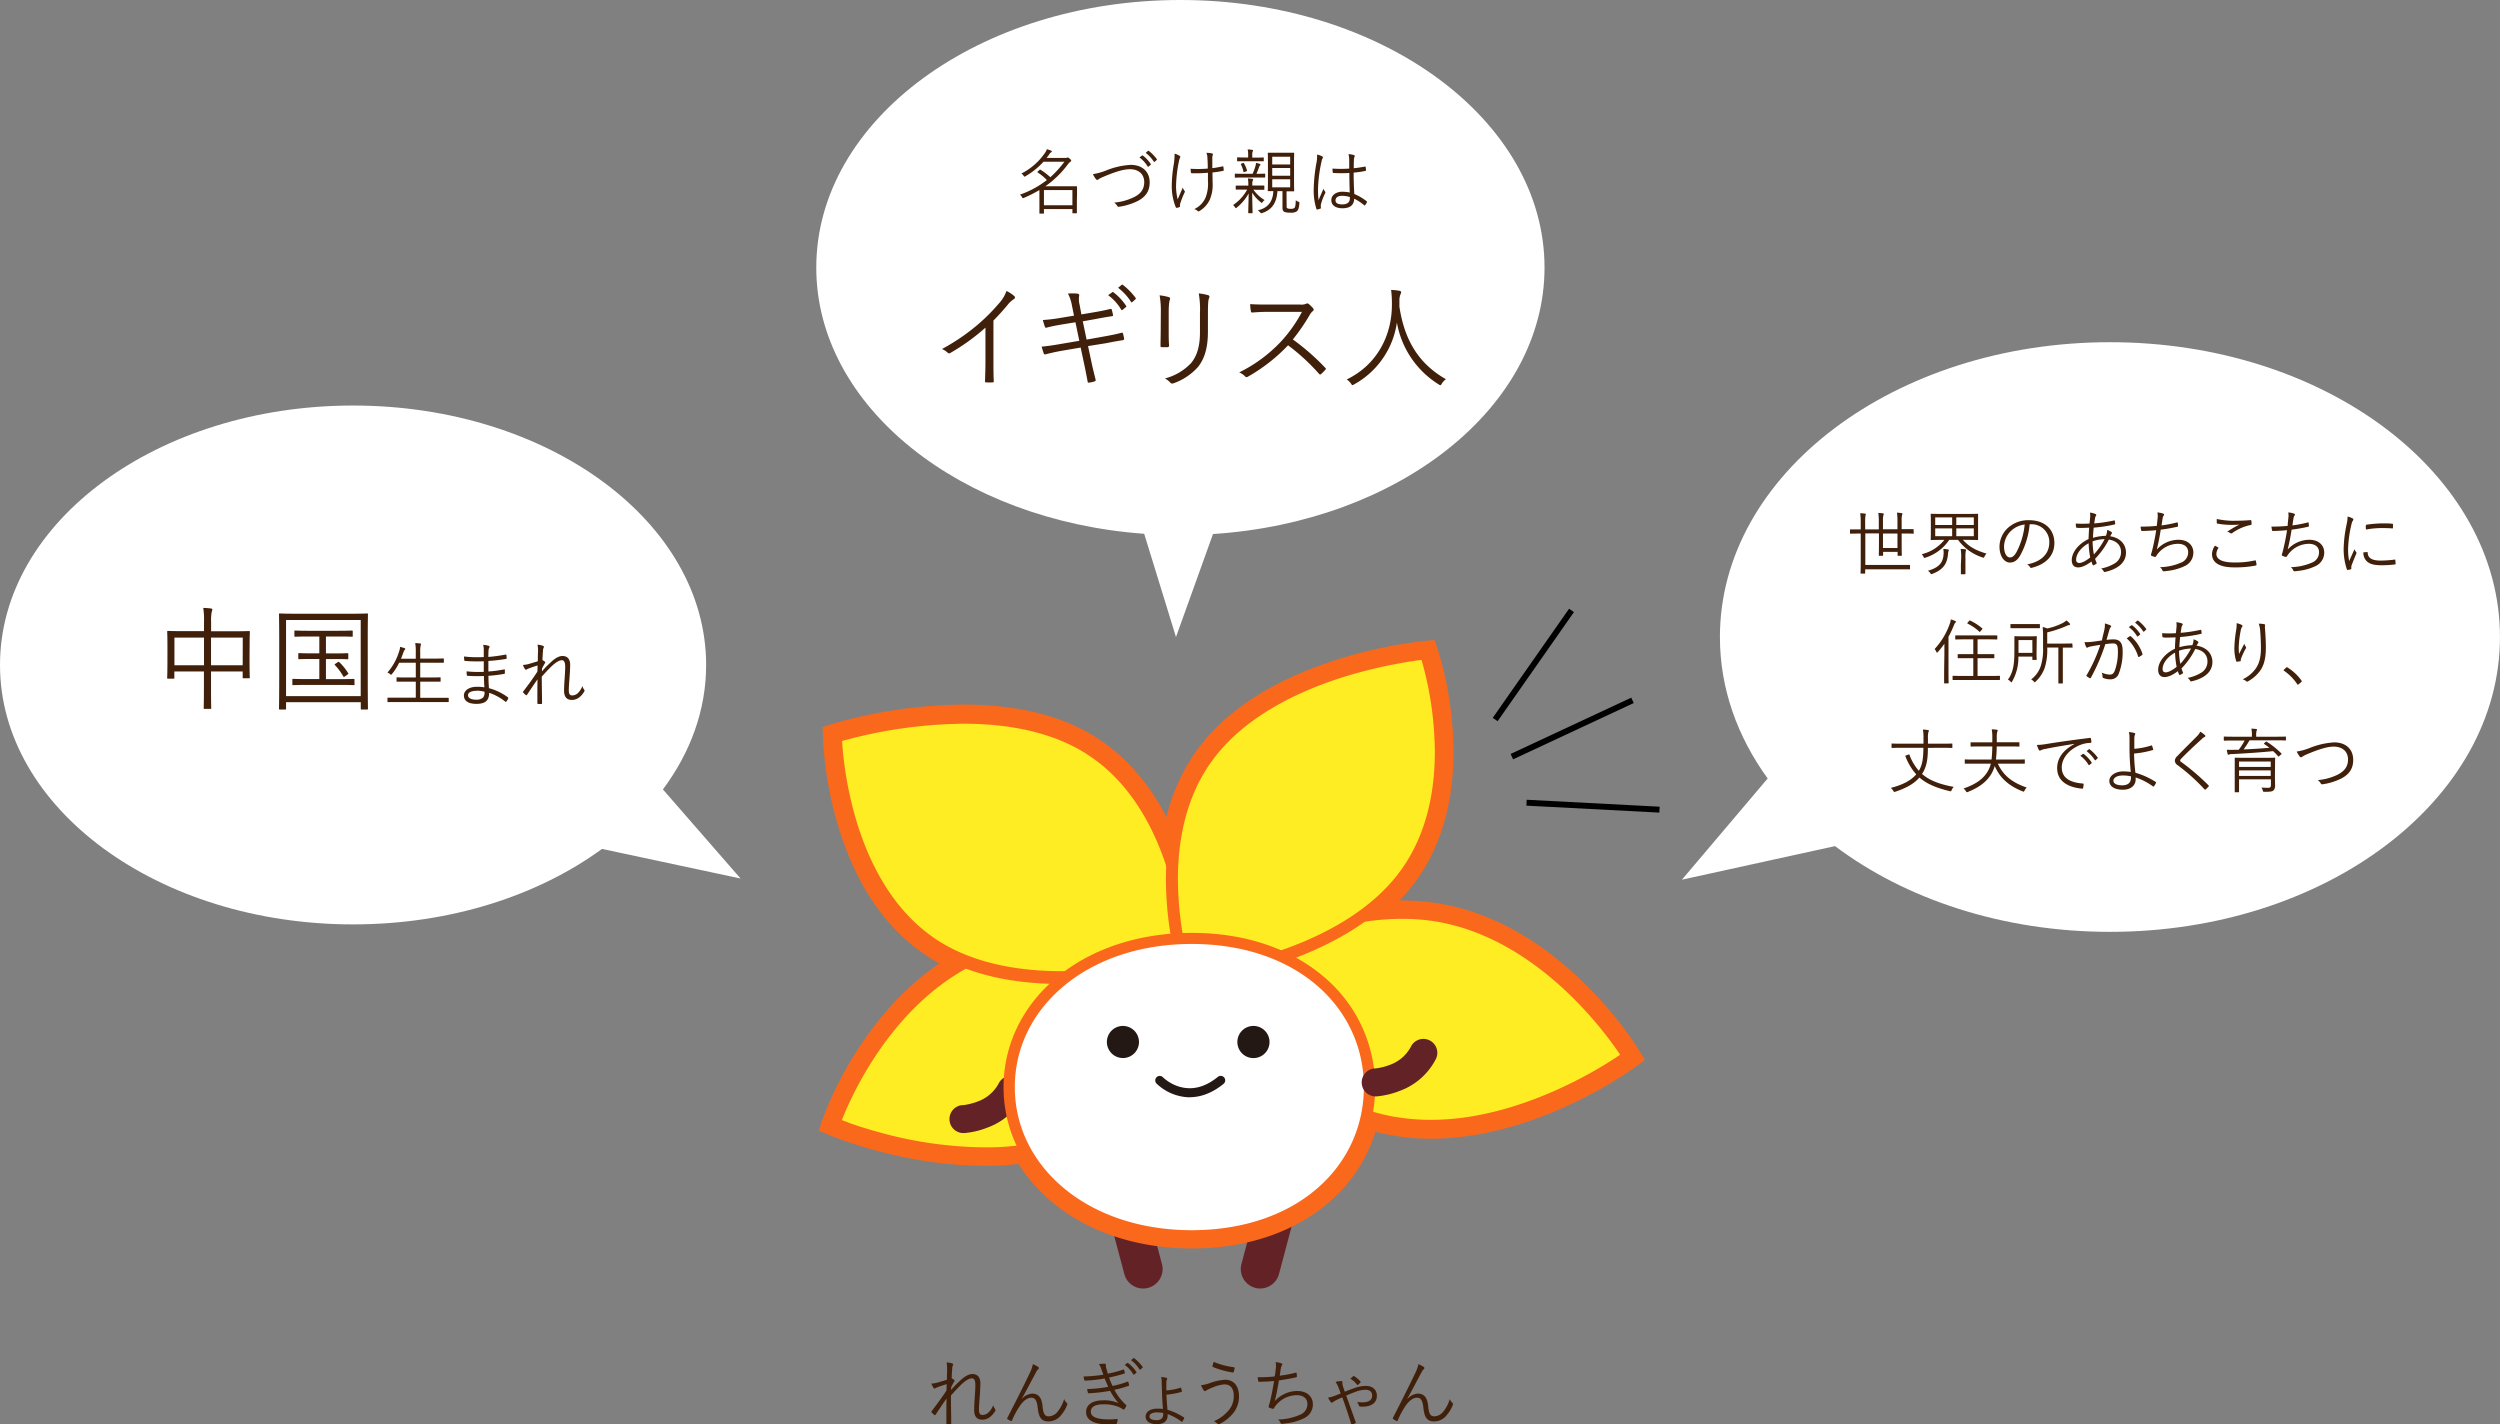 <svg xmlns="http://www.w3.org/2000/svg" viewBox="0 0 845.55 481.74"><rect x="0" y="0" width="845.55" height="481.74" fill="#808080" stroke="none"/><defs><style>.cls-1{fill:none;stroke:#000;stroke-miterlimit:10;stroke-width:2px;}.cls-2{fill:#40200a;}.cls-3{fill:#fff;}.cls-4{fill:#632326;}.cls-5{fill:#ffed23;}.cls-6{fill:#fa681c;}.cls-7{fill:#241815;}</style></defs><g id="レイヤー_2" data-name="レイヤー 2"><g id="レイヤー_1-2" data-name="レイヤー 1"><line class="cls-1" x1="561.27" y1="273.84" x2="516.31" y2="271.49"/><line class="cls-1" x1="505.7" y1="243.35" x2="531.51" y2="206.46"/><line class="cls-1" x1="511.34" y1="255.91" x2="552.14" y2="236.87"/><path class="cls-2" d="M322,461.11c.27.1.4.22.4.4a.87.87,0,0,1-.13.32,2.29,2.29,0,0,0-.2,1c-.1,1.15-.15,2.07-.2,3.35a4.19,4.19,0,0,1,.88.57c.15.13.17.28,0,.5-.35.58-.67,1.18-1.05,1.93,0,.32,0,.6-.05.95a35.07,35.07,0,0,1,2.83-2.93c1.52-1.47,3-2.47,4.42-2.47,1.73,0,2.68,1.12,2.68,3.12,0,1.1-.08,2.75-.23,4.65s-.25,3.3-.25,4.12c0,1.58.43,1.95,1.25,1.95a3,3,0,0,0,2.08-.95,7.3,7.3,0,0,0,1.52-2.37,3.07,3.07,0,0,0,.58,1.27.61.61,0,0,1,0,.8c-1.15,1.85-2.58,2.85-4.3,2.85s-2.75-.95-2.75-3.27c0-1.13.07-2.55.2-4.28s.2-3.07.2-4.29c0-1.38-.35-2.15-1.15-2.15s-2,.6-3.33,1.85c-1.12,1.05-2.17,2.15-3.77,3.95,0,2.59.07,5.92.1,9.42,0,.15-.05.22-.25.25s-.8.05-1.2.05c-.13,0-.2-.08-.2-.28,0-3.67,0-6.27.05-8.4-1.2,1.7-2.38,3.48-3.68,5.43-.14.22-.22.25-.42.12a4.58,4.58,0,0,1-.92-.85c-.15-.12-.08-.27,0-.45,2-2.62,3.5-4.67,5-6.94.05-.88.05-1.55.07-2.18-1.25.38-2.39.75-3.42,1.18-.27.1-.5.32-.65.32a.46.46,0,0,1-.37-.25,6.08,6.08,0,0,1-.73-1.45,8.19,8.19,0,0,0,1.75-.25c.9-.25,2-.55,3.5-1.05,0-1.15.05-2.25.07-3.37a12.32,12.32,0,0,0-.17-2.48A7.54,7.54,0,0,1,322,461.11Z"/><path class="cls-2" d="M345.57,473.18a5.11,5.11,0,0,1,3.52-1.83c2.48,0,3.28,1.8,3.53,4.33.2,2.12.6,3.35,2,3.35a4,4,0,0,0,3.2-1.73,12.21,12.21,0,0,0,2.1-4.12,3.09,3.09,0,0,0,.9,1.32c.2.15.22.35.12.65a11.33,11.33,0,0,1-2,3.4,5.39,5.39,0,0,1-4.38,2.2c-2.4,0-3.25-1.47-3.57-4.52-.28-2.53-.85-3.5-2.18-3.5-1.1,0-2.19.67-3.44,2.15a28.12,28.12,0,0,0-3.08,5.52c-.1.25-.22.28-.45.18a4.9,4.9,0,0,1-1.1-.65c-.15-.13-.15-.25,0-.43,3.23-6.3,5.88-11.57,7.6-15.24a10.77,10.77,0,0,0,1-2.88,9.26,9.26,0,0,1,1.8.95.44.44,0,0,1,.05.73,3.34,3.34,0,0,0-.75,1c-1.72,3.23-3.4,6.43-4.87,9.05Z"/><path class="cls-2" d="M372.47,463a4.49,4.49,0,0,0-.83-1.6,12,12,0,0,1,1.95-.18c.25,0,.43.13.43.3s0,.25,0,.4a4.52,4.52,0,0,0,.2,1.05c.17.65.32,1.1.47,1.63a41.66,41.66,0,0,0,5.23-1.38c.15-.05.22-.07.27.1a7,7,0,0,1,.23.93.28.28,0,0,1-.23.35c-1.85.57-3.3.92-5.07,1.32a24.7,24.7,0,0,0,1.17,2.83,29.87,29.87,0,0,0,5-1.43c.2-.07.27,0,.35.13a6.23,6.23,0,0,1,.22.95.27.27,0,0,1-.2.35c-1.52.5-3.17,1-4.75,1.3a18,18,0,0,0,3.9,5.09c.15.15.2.23.1.43a4,4,0,0,1-.6,1c-.2.23-.32.25-.55.05a9.18,9.18,0,0,0-1.77-.9,13.13,13.13,0,0,0-4.78-.75c-2.6,0-4.27.75-4.27,2.48,0,1.92,2.35,2.62,6.32,2.62.9,0,1.73-.07,2.55-.15.2,0,.23.1.2.28a8.18,8.18,0,0,1-.27,1.2c-.05.2-.1.27-.33.3-.65.05-1.25.1-2.2.1-5,0-7.87-1.35-7.87-4.23,0-2.45,2.12-3.95,5.77-3.95a12,12,0,0,1,5.18.93,21.49,21.49,0,0,1-2.83-4.15,51.1,51.1,0,0,1-7.22.83c-.2,0-.23,0-.3-.25a5.74,5.74,0,0,1-.23-1.18,44,44,0,0,0,7.13-.75c-.4-.85-.83-1.82-1.23-2.82a45.55,45.55,0,0,1-6.57.72c-.2,0-.28,0-.33-.25s-.15-.7-.22-1.15a49,49,0,0,0,6.7-.6C372.92,464.31,372.74,463.76,372.47,463Zm8.8-2a.19.19,0,0,1,.25,0,12,12,0,0,1,2.82,3,.18.18,0,0,1,0,.28l-.73.6a.2.2,0,0,1-.32-.05,10.6,10.6,0,0,0-2.9-3.2Zm2.07-1.62a.2.2,0,0,1,.28,0,14.61,14.61,0,0,1,2.84,2.93c.08.12.06.2-.07.3l-.68.6c-.1.1-.19.1-.3-.05a11.76,11.76,0,0,0-2.87-3.13Z"/><path class="cls-2" d="M394.92,478.75c0,1.83-1.28,2.93-3.65,2.93-2.6,0-3.8-1.13-3.8-2.55,0-1.7,1.67-2.7,3.87-2.7a14.86,14.86,0,0,1,2,.1c-.13-1.38-.28-3.53-.33-5.67-.05-1.38-.07-2.6-.1-3.5a5.47,5.47,0,0,0-.2-1.63,8.63,8.63,0,0,1,1.8.28c.15.05.28.12.28.22a.64.64,0,0,1-.1.33,1.77,1.77,0,0,0-.2.9c0,.77,0,1.72,0,2.8a19.37,19.37,0,0,0,4.65-.88c.2-.07.28-.05.33.1a9.34,9.34,0,0,1,.27,1c0,.17,0,.25-.17.3a25.84,25.84,0,0,1-5.05.92c.05,1.52.2,3.57.35,5.12a20.58,20.58,0,0,1,5.57,2.6c.13.08.13.15.08.25a6,6,0,0,1-.63,1.13.18.18,0,0,1-.27.05,18.07,18.07,0,0,0-4.7-2.58Zm-1.5-.85a13.25,13.25,0,0,0-2.08-.2c-1.57,0-2.57.5-2.57,1.38,0,.7.75,1.25,2.45,1.25,1.35,0,2.2-.65,2.2-2Z"/><path class="cls-2" d="M409,467.86a17.44,17.44,0,0,1,5.43-1.2c2.47,0,4.62,1.7,4.62,5.59a8.9,8.9,0,0,1-2,5.78,14.42,14.42,0,0,1-4.42,3.52c-.5.28-.68.23-.85,0a3.27,3.27,0,0,0-1.25-.85,13.33,13.33,0,0,0,5.32-4.07,7.37,7.37,0,0,0,1.43-4.55c0-3-1.58-3.85-3.1-3.85a11.82,11.82,0,0,0-3.65.88,20.6,20.6,0,0,0-2.25,1c-.35.2-.55.38-.8.38s-.35-.2-.47-.4a10.7,10.7,0,0,1-.8-1.6A12.09,12.09,0,0,0,409,467.86Zm8.33-5.43c.2,0,.27.13.25.33a7.39,7.39,0,0,1-.3,1.17c-.08.2-.1.3-.28.28a29.33,29.33,0,0,1-6.82-1.88c-.08,0-.1-.12-.08-.35a7.87,7.87,0,0,1,.4-1.37A26,26,0,0,0,417.37,462.43Z"/><path class="cls-2" d="M431.49,462.93a6.45,6.45,0,0,0-.05-2.22,7.17,7.17,0,0,1,2,.42c.17.08.27.18.27.33a.61.61,0,0,1-.15.35,2.14,2.14,0,0,0-.32.82c-.18,1-.25,1.6-.4,2.65a44,44,0,0,0,5.37-1c.23-.07.3-.05.33.18a7.46,7.46,0,0,1,.1,1.07c0,.2-.05.25-.25.3-2,.45-3.88.78-5.85,1.05-.38,2.48-.8,4.65-1.38,7a10.4,10.4,0,0,1,7.58-3.42c3.52,0,5.3,2.1,5.3,4.47a5.16,5.16,0,0,1-3,4.75,18.41,18.41,0,0,1-6.32,1.75,6.26,6.26,0,0,1-1.23.13c-.17,0-.27-.08-.4-.35a2.57,2.57,0,0,0-.85-1.1,19.58,19.58,0,0,0,7.38-1.58,3.88,3.88,0,0,0,2.57-3.65c0-1.87-1.32-3-3.62-3a9.17,9.17,0,0,0-7.08,3.49c-.22.3-.42.58-.57.83s-.22.32-.43.3a6.2,6.2,0,0,1-1.09-.35c-.23-.1-.33-.2-.33-.35a2.08,2.08,0,0,1,.1-.43c.12-.4.2-.7.28-.95.57-2.27,1-4.57,1.47-7.34-1.5.15-3.37.25-5,.27a.3.3,0,0,1-.35-.27c-.05-.23-.15-.78-.2-1.28a48,48,0,0,0,5.72-.25C431.32,464.68,431.39,464,431.49,462.93Z"/><path class="cls-2" d="M453.64,467.11c.33,0,.4.17.4.37a4.43,4.43,0,0,0,0,.63,5.12,5.12,0,0,0,.25,1c.17.58.35,1,.55,1.6,1.27-.52,2.45-.95,3.35-1.27a11.52,11.52,0,0,1,3.77-.7c2.13,0,3.73,1.2,3.73,3.32,0,2.57-2.08,3.7-4.88,3.7-.3,0-.55,0-.8-.05a.49.49,0,0,1-.4-.3,5,5,0,0,0-.6-1.25,10.2,10.2,0,0,0,1.65.15c2,0,3.43-.58,3.43-2.32,0-1.45-1.05-1.93-2.2-1.93a9.15,9.15,0,0,0-3.33.65c-1.35.48-2.15.83-3.25,1.3,1.1,3,2.13,5.95,3.2,8.92a.29.29,0,0,1-.12.43,4.25,4.25,0,0,1-1.13.4c-.15,0-.22-.05-.27-.2-.93-3-1.85-5.8-3-8.93-.68.28-1.33.55-1.95.88a7,7,0,0,0-1.25.75.57.57,0,0,1-.35.17c-.13,0-.22-.1-.35-.22a8.59,8.59,0,0,1-.92-1.5,11.28,11.28,0,0,0,2.19-.6c.73-.27,1.33-.5,2.08-.82-.3-.9-.48-1.4-.73-2a10,10,0,0,0-1-1.93A11.21,11.21,0,0,1,453.64,467.11Zm4.08-1.65a.23.23,0,0,1,.32,0,9.23,9.23,0,0,1,2.08,1.78.24.24,0,0,1,0,.37,9.25,9.25,0,0,1-.83.78c-.1.07-.17.1-.27,0a8.09,8.09,0,0,0-2.3-2.1A11.16,11.16,0,0,1,457.72,465.46Z"/><path class="cls-2" d="M476,473.18a5.13,5.13,0,0,1,3.53-1.83c2.47,0,3.27,1.8,3.52,4.33.2,2.12.6,3.35,2,3.35a4,4,0,0,0,3.2-1.73,11.85,11.85,0,0,0,2.1-4.12,3.27,3.27,0,0,0,.9,1.32c.2.15.23.35.13.65a11.14,11.14,0,0,1-2,3.4,5.37,5.37,0,0,1-4.37,2.2c-2.4,0-3.25-1.47-3.58-4.52-.27-2.53-.85-3.5-2.17-3.5-1.1,0-2.2.67-3.45,2.15a28.2,28.2,0,0,0-3.07,5.52c-.1.25-.23.28-.45.18a4.9,4.9,0,0,1-1.1-.65c-.15-.13-.15-.25-.05-.43,3.22-6.3,5.87-11.57,7.59-15.24a11.26,11.26,0,0,0,1-2.88,9.57,9.57,0,0,1,1.8.95.44.44,0,0,1,.05.73,3.18,3.18,0,0,0-.75,1c-1.73,3.23-3.4,6.43-4.87,9.05Z"/><path class="cls-3" d="M250.47,297.13,224.21,267c9.32-12.5,14.62-26.84,14.62-42.09,0-48.46-53.47-87.75-119.42-87.75S0,176.45,0,224.91s53.46,87.74,119.41,87.74c32.86,0,62.61-9.75,84.2-25.53Z"/><path class="cls-3" d="M568.86,297.53l29-34.24c-10.29-14.2-16.15-30.5-16.15-47.83,0-55.08,59.06-99.72,131.92-99.72s131.91,44.64,131.91,99.72-59.06,99.71-131.91,99.71c-36.3,0-69.17-11.08-93-29Z"/><path class="cls-3" d="M522.39,90.49c0-50-55.14-90.49-123.15-90.49S276.08,40.52,276.08,90.49c0,47,48.65,85.54,110.91,90.05l10.75,34.92,12.52-34.84C473.11,176.53,522.39,137.74,522.39,90.49Z"/><path class="cls-2" d="M84.4,222c0,6,.08,6.88.08,7.11s0,.3-.31.3H82.39c-.27,0-.31,0-.31-.3v-2H71.37v5.51c0,4.6.07,6.65.07,6.84s0,.3-.3.3H69.2c-.26,0-.3,0-.3-.3s.07-2.21.07-6.8v-5.55h-10v2.13c0,.26,0,.3-.3.3H56.85c-.26,0-.3,0-.3-.3s.08-1.18.08-7.15v-3.57c0-3.57-.08-4.63-.08-4.82s0-.31.3-.31,1.56.08,5.36.08H69v-3a25.91,25.91,0,0,0-.26-4.86c1,0,1.86.11,2.62.19.23,0,.46.19.46.34a1.71,1.71,0,0,1-.19.68,14.45,14.45,0,0,0-.23,3.46v3.23h7.44c3.84,0,5.17-.08,5.36-.08s.31,0,.31.31-.08,1.21-.08,4.29ZM69,215.66h-10V225H69Zm13.11,0H71.37V225H82.08Z"/><path class="cls-2" d="M124.38,225.54c0,11.7.07,13.9.07,14.13s0,.3-.3.3h-1.83c-.26,0-.3,0-.3-.3V237.5H96.75v2.17c0,.27,0,.3-.3.3H94.66c-.26,0-.3,0-.3-.3s.08-2.39.08-14.13V217.9c0-7.64-.08-9.92-.08-10.11s0-.3.3-.3,1.52.08,5.28.08h18.93c3.76,0,5-.08,5.28-.08s.3,0,.3.3-.07,2.47-.07,9ZM122,209.69H96.75v25.76H122Zm-2.09,21.74c0,.26,0,.3-.3.3s-1.41-.08-5.13-.08H104.31c-3.72,0-4.9.08-5.09.08s-.34,0-.34-.3v-1.52c0-.27,0-.31.34-.31s1.37.08,5.09.08H108v-6.8h-2.17c-3.34,0-4.41.07-4.63.07s-.31,0-.31-.3v-1.44c0-.27,0-.31.31-.31s1.29.08,4.63.08H108v-5.7h-3.12c-3.65,0-4.82.07-5,.07s-.31,0-.31-.3v-1.48c0-.27,0-.31.31-.31s1.36.08,5,.08H114c3.65,0,4.83-.08,5-.08s.3,0,.3.31v1.48c0,.27,0,.3-.3.3s-1.37-.07-5-.07h-3.76V221h2.66c3.3,0,4.41-.08,4.6-.08s.3,0,.3.31v1.44c0,.26,0,.3-.3.3s-1.3-.07-4.6-.07h-2.66v6.8h4.22c3.72,0,4.9-.08,5.13-.08s.3,0,.3.31ZM114.19,224c.34-.27.34-.19.61,0a17.51,17.51,0,0,1,2.93,3.65c.15.23.15.27-.23.53l-.76.54a.87.87,0,0,1-.42.22c-.11,0-.19-.11-.27-.26a19.42,19.42,0,0,0-2.77-3.73c-.19-.22-.11-.26.27-.53Z"/><path class="cls-2" d="M151.77,237.26c0,.17,0,.19-.2.19s-.88,0-3.16,0h-14c-2.28,0-3,0-3.17,0s-.19,0-.19-.19v-1.11c0-.16,0-.19.19-.19s.89,0,3.17,0h6.22v-5.4h-2.95c-2.43,0-3.22,0-3.36,0s-.2,0-.2-.19v-1.08c0-.17,0-.2.2-.2s.93.05,3.36.05h2.95v-5H135a17.93,17.93,0,0,1-2.47,3.87c-.12.14-.17.21-.26.21s-.17-.07-.36-.24a3.2,3.2,0,0,0-.87-.5,19.41,19.41,0,0,0,4-7.32,4.52,4.52,0,0,0,.27-1.37,11.69,11.69,0,0,1,1.46.41c.22.07.29.14.29.26a.49.49,0,0,1-.19.34,1.94,1.94,0,0,0-.39.77c-.29.74-.55,1.51-.86,2.23h5v-2a16.45,16.45,0,0,0-.19-3.29c.64,0,1.22.07,1.68.12.17,0,.29.12.29.22a3.32,3.32,0,0,1-.12.43,10.58,10.58,0,0,0-.15,2.47v2h4.44c2.43,0,3.22-.05,3.36-.05s.19,0,.19.19v1.06c0,.17,0,.19-.19.19s-.93,0-3.36,0h-4.44v5h3.34c2.42,0,3.24-.05,3.36-.05s.19,0,.19.2v1.08c0,.16,0,.19-.19.19s-.94,0-3.36,0h-3.34V236h6.27c2.28,0,3,0,3.16,0s.2,0,.2.19Z"/><path class="cls-2" d="M163.67,228.64a48.06,48.06,0,0,1-5.52-.07c-.19,0-.24-.07-.27-.29a12.12,12.12,0,0,1-.07-1.22,37.28,37.28,0,0,0,5.81.17c0-1.18,0-2.43,0-3.58a45.4,45.4,0,0,1-6.36-.12c-.15,0-.2-.07-.22-.24a8.2,8.2,0,0,1-.1-1.25,39.72,39.72,0,0,0,6.68.19c0-1,0-1.65,0-2.54a5.7,5.7,0,0,0-.21-1.58,9,9,0,0,1,1.89.31.37.37,0,0,1,.22.55,2.26,2.26,0,0,0-.29,1.1c-.05.77-.05,1.3-.07,2.12a54.81,54.81,0,0,0,5.86-.8c.19,0,.24,0,.26.17a8.65,8.65,0,0,1,.07,1.06c0,.19-.09.24-.17.24a58.9,58.9,0,0,1-6,.69c0,1.18,0,2.43,0,3.56a40.23,40.23,0,0,0,5.31-.7c.17,0,.24,0,.26.12,0,.29,0,.74,0,1.15,0,.15-.08.22-.24.24a44.56,44.56,0,0,1-5.31.65c0,1.49.07,2.74.17,4.18a19.43,19.43,0,0,1,6.41,3.09c.12.1.17.19.09.41a3.09,3.09,0,0,1-.6,1c-.12.15-.21.17-.36.07a17.48,17.48,0,0,0-5.47-3c0,2.68-1.39,3.74-4.29,3.74s-4.25-1.08-4.25-2.86c0-1.56,1.63-2.92,4.41-2.92a15.15,15.15,0,0,1,2.52.19C163.74,231.09,163.69,230,163.67,228.64Zm-2.38,5c-2,0-3,.64-3,1.51s.93,1.49,2.69,1.49a3.24,3.24,0,0,0,2.44-.75,2.69,2.69,0,0,0,.44-1.94A11.48,11.48,0,0,0,161.29,233.59Z"/><path class="cls-2" d="M183.59,218.42c.26.09.38.21.38.38a.74.74,0,0,1-.12.31,2.18,2.18,0,0,0-.19.94c-.1,1.1-.14,2-.19,3.22a3.7,3.7,0,0,1,.84.55c.14.12.17.26,0,.48-.33.55-.65,1.13-1,1.85,0,.31,0,.57,0,.91a33.7,33.7,0,0,1,2.71-2.81c1.46-1.42,2.85-2.38,4.25-2.38,1.65,0,2.57,1.08,2.57,3,0,1.06-.08,2.64-.22,4.47s-.24,3.17-.24,4c0,1.51.41,1.87,1.2,1.87a2.88,2.88,0,0,0,2-.91A7,7,0,0,0,197,232a2.84,2.84,0,0,0,.55,1.22.59.59,0,0,1,0,.77c-1.11,1.78-2.47,2.74-4.13,2.74s-2.64-.92-2.64-3.15c0-1.08.07-2.45.19-4.1s.19-3,.19-4.13-.33-2.06-1.1-2.06-1.87.57-3.19,1.77c-1.08,1-2.09,2.07-3.63,3.79,0,2.5.07,5.69.1,9,0,.15,0,.22-.24.24s-.77,0-1.15,0c-.12,0-.2-.07-.2-.26,0-3.53,0-6,.05-8.07-1.15,1.63-2.28,3.34-3.53,5.21-.14.22-.21.24-.4.12a4.56,4.56,0,0,1-.89-.82c-.15-.12-.07-.26,0-.43,1.94-2.52,3.36-4.49,4.77-6.67.05-.84.05-1.49.07-2.09a33.7,33.7,0,0,0-3.28,1.13c-.27.1-.48.31-.63.31a.45.45,0,0,1-.36-.24,6.4,6.4,0,0,1-.69-1.39,8.39,8.39,0,0,0,1.68-.24c.86-.24,1.89-.53,3.36-1,0-1.1,0-2.16.07-3.24a11.22,11.22,0,0,0-.17-2.37A6.64,6.64,0,0,1,183.59,218.42Z"/><path class="cls-2" d="M364.22,67.86c0,3.38,0,4,0,4.08s0,.19-.2.19H362.9c-.17,0-.19,0-.19-.19V70.72h-9.63v1.36c0,.15,0,.17-.19.17h-1.15c-.17,0-.19,0-.19-.17s0-.81,0-4.17V64.28a45.38,45.38,0,0,1-5.23,2.64c-.43.17-.43.17-.67-.26a2.38,2.38,0,0,0-.7-.82,31.79,31.79,0,0,0,9.12-4.94A17,17,0,0,0,351,58.36c-.16-.12-.19-.15,0-.36l.53-.48c.19-.2.24-.2.4-.1a22.05,22.05,0,0,1,3.32,2.52A35.9,35.9,0,0,0,360,54.71h-7.08a25,25,0,0,1-6.05,4.87,1,1,0,0,1-.36.17c-.12,0-.19-.12-.34-.36a2.49,2.49,0,0,0-.72-.7,21.18,21.18,0,0,0,7.88-6.84,4.87,4.87,0,0,0,.74-1.39,10.28,10.28,0,0,1,1.46.5c.15.07.22.12.22.27s-.12.21-.26.31a2,2,0,0,0-.65.72c-.29.41-.58.79-.87,1.15h6.29a1.4,1.4,0,0,0,.58-.07.73.73,0,0,1,.29-.07c.16,0,.36.09.69.41s.48.52.48.67-.09.26-.29.36a3.39,3.39,0,0,0-.72.72A33.3,33.3,0,0,1,353.56,63h7.25c2.16,0,3.15,0,3.26,0s.2,0,.2.17,0,.75,0,2.76Zm-1.51-3.58h-9.63v5.14h9.63Z"/><path class="cls-2" d="M374.27,57.59a26.16,26.16,0,0,1,8.14-1.83c4,0,6.43,2.36,6.43,5.91,0,3-1.36,4.87-3.93,6.26a20.62,20.62,0,0,1-6.44,2,.52.52,0,0,1-.6-.29,3.55,3.55,0,0,0-1.05-1.12,18.63,18.63,0,0,0,6.79-1.88C385.79,65.56,387,64,387,61.6c0-2.67-1.87-4.37-4.82-4.37-2.21,0-5.16.93-9,2.57a8,8,0,0,0-1.63.84.93.93,0,0,1-.45.21c-.17,0-.29-.09-.46-.29a9.89,9.89,0,0,1-1-1.65A20.65,20.65,0,0,0,374.27,57.59Zm12-5c.1-.07.14,0,.24,0a11.58,11.58,0,0,1,2.71,2.9.18.18,0,0,1-.05.27l-.69.57a.19.19,0,0,1-.31,0,10.44,10.44,0,0,0-2.79-3.08Zm2-1.56c.1-.07.17-.09.27,0a13.47,13.47,0,0,1,2.73,2.81c.07.12,0,.19-.07.29l-.65.57c-.09.1-.19.1-.29,0a11.49,11.49,0,0,0-2.76-3Z"/><path class="cls-2" d="M398.87,52.64c.24.15.34.27.34.39a1,1,0,0,1-.14.38,7.82,7.82,0,0,0-.39,1.42,45.19,45.19,0,0,0-.91,7.92,17.79,17.79,0,0,0,.55,4.68c.6-1.42,1.08-2.5,1.73-4a3.3,3.3,0,0,0,.55,1.08.48.48,0,0,1,.15.29,1.57,1.57,0,0,1-.22.55,32.76,32.76,0,0,0-1.34,3.44,2.44,2.44,0,0,0-.1.57c0,.17,0,.31,0,.46A.21.21,0,0,1,399,70a3.65,3.65,0,0,1-.94.29.31.31,0,0,1-.38-.19,19.06,19.06,0,0,1-1.37-7,45.67,45.67,0,0,1,.65-7.35,21,21,0,0,0,.31-3.79A7.16,7.16,0,0,1,398.87,52.64Zm9.68,5.79c-1.2.09-2.36.17-3.36.17-.6,0-1.23,0-2,0-.27,0-.34-.09-.39-.29s-.09-.72-.12-1.24c.84.07,1.83.09,2.69.09s2.11-.05,3.12-.14c0-1.78-.07-2.91-.12-3.68a4.77,4.77,0,0,0-.33-1.65,8.31,8.31,0,0,1,1.92.21c.19.08.28.15.28.29a1.43,1.43,0,0,1-.09.34,2.42,2.42,0,0,0-.12,1c0,.94,0,2.14,0,3.34a30.08,30.08,0,0,0,3.43-.6c.2,0,.29,0,.32.14.05.34.07.68.12,1.06,0,.22-.05.29-.22.31a30.46,30.46,0,0,1-3.6.55l.05,3.48a12.7,12.7,0,0,1-1,5.81,8.84,8.84,0,0,1-3.31,3.67.79.79,0,0,1-.46.2c-.12,0-.21,0-.38-.22a2.88,2.88,0,0,0-1.06-.55,7.59,7.59,0,0,0,3.91-4.11,13.21,13.21,0,0,0,.72-5.49Z"/><path class="cls-2" d="M423.91,64.12a12.24,12.24,0,0,0,3.81,3.55,2.66,2.66,0,0,0-.69.69c-.12.17-.2.27-.27.27s-.17-.07-.33-.22a11.89,11.89,0,0,1-2.91-3.26c0,2.54.12,5.93.12,6.79,0,.14,0,.17-.19.17h-1.08c-.17,0-.19,0-.19-.17,0-.86.12-4,.14-6.53a15.63,15.63,0,0,1-4,4.78c-.17.14-.26.21-.33.21s-.17-.09-.29-.28a2.45,2.45,0,0,0-.65-.77,14.93,14.93,0,0,0,4.78-5.23h-.94c-2,0-2.64,0-2.76,0s-.19,0-.19-.19V63c0-.2,0-.22.19-.22s.77,0,2.76,0h1.32v-.41a12.74,12.74,0,0,0-.14-2c.57,0,1,.07,1.44.12.19,0,.31.12.31.22a1,1,0,0,1-.15.45,4.18,4.18,0,0,0-.12,1.28v.31h1.13c2,0,2.62,0,2.76,0s.19,0,.19.22V64c0,.17,0,.19-.19.19s-.77,0-2.76,0Zm4-4.23c0,.15,0,.15-.19.15s-.77,0-2.88,0h-4.13c-2.09,0-2.76.05-2.88.05s-.19,0-.19-.17v-1c0-.16,0-.19.19-.19s.79.05,2.88.05h2.95a20.46,20.46,0,0,0,1-2.74,5.19,5.19,0,0,0,.14-.93,6.15,6.15,0,0,1,1.25.31c.17.07.26.14.26.24a.45.45,0,0,1-.16.31,1,1,0,0,0-.29.48,23,23,0,0,1-.91,2.33c2,0,2.66-.05,2.78-.05s.19,0,.19.19Zm-.48-5.54c0,.16,0,.19-.19.19s-.72,0-2.64,0h-3.34c-1.92,0-2.54,0-2.66,0s-.19,0-.19-.19v-.92c0-.19,0-.21.19-.21s.74.05,2.66.05h.89v-1a6.48,6.48,0,0,0-.17-1.73c.56,0,1.08.08,1.54.15.19,0,.29.12.29.19a.93.93,0,0,1-.15.43,2.48,2.48,0,0,0-.12,1v1h1.06c1.92,0,2.5-.05,2.64-.05s.19,0,.19.21Zm-7.08.79c.22-.1.29-.07.41.12a10.68,10.68,0,0,1,1,2.35c0,.19,0,.24-.21.34l-.58.21c-.31.12-.36.08-.41-.12a11.4,11.4,0,0,0-.84-2.4c-.07-.14-.09-.21.17-.31Zm14.81,14.54c0,.58.05.68.38.82a2.63,2.63,0,0,0,1.06.12,1.69,1.69,0,0,0,1.15-.26c.24-.2.44-.48.51-2.64a2.94,2.94,0,0,0,.81.48c.44.19.44.19.41.6-.19,1.89-.48,2.37-.89,2.68a3.27,3.27,0,0,1-2.13.44,5.34,5.34,0,0,1-2-.24c-.46-.2-.7-.6-.7-1.44v-5.6h-1.7c-.29,4.16-2,6.36-5.14,7.4-.41.14-.43.14-.72-.22a3.71,3.71,0,0,0-.79-.7c3.22-.67,5.11-2.78,5.26-6.48l-1.68,0c-.17,0-.2,0-.2-.19s.05-.94.05-3V54.85c0-2.09-.05-2.86-.05-3s0-.19.2-.19.74,0,2.66,0h3.19c1.92,0,2.55,0,2.69,0s.19,0,.19.19-.05.94-.05,3v6.67c0,2,.05,2.84.05,3s0,.19-.19.19-.74,0-2.4,0ZM436.36,53h-6.07v2.62h6.07Zm0,3.82h-6.07v2.62h6.07Zm0,3.82h-6.07v2.73h6.07Z"/><path class="cls-2" d="M447.19,52.88a.41.41,0,0,1,.14.65,4,4,0,0,0-.38,1.2,47.54,47.54,0,0,0-1.16,8.86,31.45,31.45,0,0,0,.17,4.15c.51-1.3,1.06-2.5,1.68-3.91a3.79,3.79,0,0,0,.55,1,.44.44,0,0,1,0,.53,20,20,0,0,0-1.44,3.79,4.49,4.49,0,0,0,0,1.08.23.23,0,0,1-.12.31,6.92,6.92,0,0,1-1.08.32c-.16,0-.24,0-.31-.2a20.71,20.71,0,0,1-.91-7,54.7,54.7,0,0,1,1-9,10.24,10.24,0,0,0,.12-2.37A6.35,6.35,0,0,1,447.19,52.88Zm9.19,5.62a43.25,43.25,0,0,1-5.35,0c-.15,0-.24,0-.27-.21a9.59,9.59,0,0,1-.09-1.27,42.72,42.72,0,0,0,5.66,0c0-.89,0-1.8,0-2.76a8.4,8.4,0,0,0-.24-2.14,8.26,8.26,0,0,1,1.85.33c.17.08.27.17.27.29a.72.72,0,0,1-.1.34,3.25,3.25,0,0,0-.19,1.15c-.05.84-.05,1.68-.05,2.67,1.25-.12,2.54-.32,3.79-.56.2,0,.22,0,.24.17a6,6,0,0,1,.1,1c0,.17-.07.27-.17.29a29.73,29.73,0,0,1-4,.58c0,2.8.1,5.08.22,7.24a17.17,17.17,0,0,1,4.22,2.48c.12.09.12.14.05.31a4.22,4.22,0,0,1-.65,1c-.1.15-.19.12-.29,0a15.37,15.37,0,0,0-3.36-2.21c-.09,2.11-1.29,3.24-4,3.24-2.25,0-3.74-1-3.74-2.74s1.66-2.85,3.7-2.85a12.76,12.76,0,0,1,2.52.26C456.45,63.18,456.38,61,456.38,58.5Zm.17,8.14a9.25,9.25,0,0,0-2.62-.41c-1.34,0-2.23.55-2.23,1.53s.86,1.37,2.3,1.37c1.71,0,2.55-.77,2.55-2Z"/><path class="cls-2" d="M336,122c0,2.28,0,4.44.11,6.87,0,.34-.07.46-.38.46a20.18,20.18,0,0,1-2.2,0c-.3,0-.38-.12-.38-.46.08-2.28.15-4.56.15-6.76V110.82a72,72,0,0,1-11.93,8.59.65.65,0,0,1-.87-.15,6.74,6.74,0,0,0-1.9-1.22,70.11,70.11,0,0,0,11.81-8,63.92,63.92,0,0,0,7.38-7.34,12.12,12.12,0,0,0,2.62-4.29,11.64,11.64,0,0,1,2.62,1.71.61.61,0,0,1-.15,1.06,9,9,0,0,0-2.13,2c-1.6,1.93-3,3.45-4.75,5.24Z"/><path class="cls-2" d="M362.56,103.38a13.58,13.58,0,0,0-1.36-4.07,15.69,15.69,0,0,1,3.19,0c.53.08.68.34.61.69a7.43,7.43,0,0,0,.15,3.11l.6,3.23,4-.68c1.9-.31,4-.72,5.85-1.18.27,0,.35,0,.42.27a15.16,15.16,0,0,1,.42,1.78c0,.27,0,.38-.38.42-1.79.27-4,.65-5.74,1l-4.1.72,1.29,6.19,6.35-1.14c2.12-.38,3.91-.76,5.47-1.17.34-.08.41,0,.49.26.15.57.27,1.1.38,1.67,0,.35-.11.54-.38.57-1.52.23-3.49.57-5.55,1L368,117.05l1.11,5.21c.45,2.2,1,4.33,1.44,6.12.08.34,0,.49-.3.6a9.69,9.69,0,0,1-1.83.42c-.38.08-.53,0-.57-.38-.3-1.67-.76-4-1.21-6.12l-1.14-5.35-6.2,1.06c-2.24.38-3.95.8-5.62,1.22-.38.11-.57,0-.68-.34-.23-.65-.5-1.52-.69-2.25,2.13-.19,4.07-.49,6.46-.91l6.27-1.06L363.74,109l-4.44.72c-2.06.35-4,.72-5.32,1.1-.35.08-.46,0-.57-.3-.19-.49-.54-1.67-.69-2.28a58.55,58.55,0,0,0,6.2-.76l4.33-.72Zm13.61-4.53a.3.3,0,0,1,.41,0,18.76,18.76,0,0,1,4.3,4.6.28.28,0,0,1-.08.42l-1.1.91a.3.3,0,0,1-.49-.07,16.49,16.49,0,0,0-4.41-4.87Zm3.19-2.5c.15-.12.26-.15.41,0a22.27,22.27,0,0,1,4.34,4.44c.11.19.07.31-.12.46l-1,.91c-.16.15-.31.15-.46-.07a18.05,18.05,0,0,0-4.37-4.75Z"/><path class="cls-2" d="M392.62,105.39a28.89,28.89,0,0,0-.42-5.51,19.83,19.83,0,0,1,3.12.61c.49.15.49.57.34.91s-.38,1.6-.38,4v6.42c0,2,0,3.38.12,5,0,.45-.16.6-.57.6H393c-.38,0-.53-.15-.49-.57,0-1.63.07-3.34.07-5.2Zm15.92,6.84c0,5.89-1.37,9.35-3.3,11.82a19.82,19.82,0,0,1-8.32,5.58.9.9,0,0,1-1.07-.19A6.67,6.67,0,0,0,394,128a18.48,18.48,0,0,0,8.85-5.2c1.87-2.28,3-5.4,3-10.37v-6.54a31.13,31.13,0,0,0-.41-6.65,17.71,17.71,0,0,1,3.23.61c.45.15.45.57.26,1-.26.53-.38,1.67-.38,5Z"/><path class="cls-2" d="M439.7,103a3.93,3.93,0,0,0,2.17-.31c.23-.15.49-.07.76.12a10.45,10.45,0,0,1,1.56,1.56c.22.3.15.57-.19.87a4.93,4.93,0,0,0-1.11,1.41,67.31,67.31,0,0,1-5.62,8.16,78.09,78.09,0,0,1,10.91,9.54c.34.3.34.42,0,.8a16,16,0,0,1-1.36,1.37c-.27.22-.42.22-.69-.08a69.26,69.26,0,0,0-10.48-9.65,58.14,58.14,0,0,1-13.57,10.6c-.42.23-.64.27-.95-.08a6.36,6.36,0,0,0-2-1.36,49.24,49.24,0,0,0,14-10.3,47.61,47.61,0,0,0,7.22-10.18H429c-2.13,0-3.76.11-5.47.23-.34,0-.38-.12-.46-.42a15.1,15.1,0,0,1-.23-2.43c1.87.15,3.54.15,5.89.15Z"/><path class="cls-2" d="M487.66,129.74c-.23.38-.34.54-.5.54a1.07,1.07,0,0,1-.57-.27,30.9,30.9,0,0,1-14.13-20.93A28.5,28.5,0,0,1,458,130c-.26.15-.41.27-.57.27s-.26-.19-.53-.57a6,6,0,0,0-1.4-1.37c10.18-4.9,15.42-14.86,15.27-25.76a34.54,34.54,0,0,0-.27-4.52,23.05,23.05,0,0,1,2.85.3c.31.08.54.23.54.46a1.87,1.87,0,0,1-.23.76,5.57,5.57,0,0,0-.35,2.13c0,.68,0,1.33,0,2,1.52,10.22,5.77,18.92,15.73,24.55A5.24,5.24,0,0,0,487.66,129.74Z"/><path class="cls-2" d="M647.26,180.33c0,.15,0,.17-.17.17s-.86-.05-3.05-.05h-.86v3.34c0,2.71.05,3.89.05,4s0,.19-.2.19H642c-.16,0-.19,0-.19-.19v-1.13h-4.9v1.13c0,.16,0,.19-.19.19h-1.1c-.15,0-.17,0-.17-.19s.05-1.28.05-4v-3.39h-4.61v10.68h11.54c2.45,0,3.25,0,3.39,0s.19,0,.19.2v1.1c0,.17,0,.19-.19.19s-.94,0-3.39,0H630.84v1.25c0,.17,0,.19-.22.19h-1.15c-.17,0-.19,0-.19-.19s.05-1.08.05-3.36v-10h-.46c-2.18,0-2.93.05-3,.05s-.16,0-.16-.17v-1.1c0-.17,0-.19.16-.19s.87,0,3,0h.46v-2.23a22.33,22.33,0,0,0-.17-3.24,13.79,13.79,0,0,1,1.63.14c.17,0,.27.12.27.22a4,4,0,0,1-.12.46,15.9,15.9,0,0,0-.1,2.37v2.28h4.61v-2.69a19.45,19.45,0,0,0-.17-2.88c.58,0,1.08.08,1.56.15.19,0,.29.12.29.19a1.2,1.2,0,0,1-.15.53,8.8,8.8,0,0,0-.12,2v2.66h4.9v-2.61a19.9,19.9,0,0,0-.17-3c.58,0,1.08.08,1.56.15.2,0,.29.12.29.19a1.34,1.34,0,0,1-.14.53,8.58,8.58,0,0,0-.12,2.11v2.59H644c2.19,0,2.91,0,3.05,0s.17,0,.17.19Zm-5.5.12h-4.9v4.9h4.9Z"/><path class="cls-2" d="M663.89,182.56c1.85,2.16,4.2,3.58,8,4.68a3.4,3.4,0,0,0-.7,1c-.21.46-.21.46-.67.29a16.46,16.46,0,0,1-8.26-5.93h-3a15.19,15.19,0,0,1-8,6c-.46.17-.48.17-.7-.28a2.67,2.67,0,0,0-.62-.87,14,14,0,0,0,7.68-4.85h-1c-2.44,0-3.28.05-3.43.05s-.19,0-.19-.19.05-.72.05-2.35v-3.8c0-1.63-.05-2.23-.05-2.35s0-.19.19-.19,1,.05,3.43.05h8.79c2.45,0,3.29-.05,3.43-.05s.19,0,.19.19,0,.72,0,2.35v3.8c0,1.63,0,2.23,0,2.35s0,.19-.19.19-1-.05-3.43-.05ZM659,186.48a6.12,6.12,0,0,0-.17,1.08c-.27,3-1.51,5.11-5.26,6.52-.43.17-.43.17-.72-.26a2.49,2.49,0,0,0-.81-.77c3.84-1.1,5.06-2.78,5.3-5.4a8,8,0,0,0-.07-2,13.31,13.31,0,0,1,1.46.16c.24,0,.39.1.39.27A2.48,2.48,0,0,1,659,186.48ZM660.26,175h-5.73v2.57h5.73Zm0,3.72h-5.73v2.64h5.73Zm7.32-3.72h-5.92v2.57h5.92Zm0,3.72h-5.92v2.64h5.92Zm-4.27,10.08a16.63,16.63,0,0,0-.17-3.14,13.09,13.09,0,0,1,1.57.12c.16,0,.26.1.26.24a1.5,1.5,0,0,1-.12.43,12.06,12.06,0,0,0-.1,2.31V191c0,2,0,2.88,0,3s0,.22-.22.22h-1.12c-.17,0-.2,0-.2-.22s0-1,0-3Z"/><path class="cls-2" d="M686.47,177.31a26.85,26.85,0,0,1-3.16,10.49c-1,1.75-2.12,2.47-3.53,2.47-1.8,0-3.51-2-3.51-5.45a8.72,8.72,0,0,1,2.79-6.22,10.24,10.24,0,0,1,7.2-2.66c5.37,0,8.57,3.14,8.57,7.73,0,3.91-2.43,7.05-7.64,8.37a.46.46,0,0,1-.62-.26,2.79,2.79,0,0,0-.94-.89c4.76-.93,7.49-3.5,7.49-7.51a6,6,0,0,0-6.19-6.07Zm-6.36,2.3a7.44,7.44,0,0,0-2.3,5.19c0,2.61,1.08,3.74,1.94,3.74s1.54-.53,2.24-1.75a25.52,25.52,0,0,0,2.8-9.39A8.13,8.13,0,0,0,680.11,179.61Z"/><path class="cls-2" d="M708.77,173.87c.14.08.24.17.24.29a.55.55,0,0,1-.14.34,2.21,2.21,0,0,0-.32,1c-.09.53-.16,1-.24,1.53a47.36,47.36,0,0,0,6.68-1c.16-.05.24,0,.28.17a3.39,3.39,0,0,1,.12.91.27.27,0,0,1-.26.29,49.23,49.23,0,0,1-7,1.06c-.12,1.27-.22,2.28-.24,3.43a17.84,17.84,0,0,1,4.37-.67,5.43,5.43,0,0,0,.43-2,6,6,0,0,1,1.34.65c.19.14.29.26.29.38s-.17.32-.26.48-.24.41-.36.65c3.43.51,5.35,2.76,5.35,5.52,0,3.77-3.36,5.69-7,6.53a.43.43,0,0,1-.58-.26,2.35,2.35,0,0,0-.84-.89,13.61,13.61,0,0,0,4.68-1.78,4.4,4.4,0,0,0,2.07-3.81c0-2.57-2-3.92-4.13-4.18A26.37,26.37,0,0,1,708.6,189a12.74,12.74,0,0,0,.51,1.34c.07.17,0,.24-.12.36a4.15,4.15,0,0,1-.89.48c-.15,0-.24,0-.31-.12a8.49,8.49,0,0,1-.41-1.15c-1.87,1.41-3.39,2-4.51,2-1.59,0-2.16-1.13-2.16-2.45,0-2.45,2-5.38,5.68-7.15.05-1.37.12-2.64.2-3.84-1.37.07-2.31.09-3,.09a6,6,0,0,1-1.12-.07c-.22,0-.29-.07-.32-.31s-.07-.67-.09-1.11a37.73,37.73,0,0,0,4.65,0c.1-.84.17-1.47.22-2.09a5.61,5.61,0,0,0-.07-1.61A6.54,6.54,0,0,1,708.77,173.87Zm-6.58,15.41a1,1,0,0,0,1.06,1.13c.84,0,2.11-.6,3.7-1.87a30,30,0,0,1-.53-4.8C703.56,185.32,702.19,187.58,702.19,189.28Zm9.63-6.93a13,13,0,0,0-4.06.74,26,26,0,0,0,.43,4.44A24.23,24.23,0,0,0,711.82,182.35Z"/><path class="cls-2" d="M729.72,175.46a6,6,0,0,0-.05-2.14,7,7,0,0,1,2,.41c.17.07.26.17.26.31a.64.64,0,0,1-.14.34,2.21,2.21,0,0,0-.32.79c-.16.94-.24,1.54-.38,2.54a43.9,43.9,0,0,0,5.16-1c.22-.08.29-.05.31.16a7,7,0,0,1,.1,1c0,.19-.05.24-.24.28-1.9.44-3.72.75-5.62,1-.36,2.38-.77,4.47-1.32,6.7a10,10,0,0,1,7.28-3.29c3.38,0,5.08,2,5.08,4.3a5,5,0,0,1-2.85,4.56,18,18,0,0,1-6.07,1.68,6.65,6.65,0,0,1-1.18.12c-.17,0-.27-.07-.39-.34a2.54,2.54,0,0,0-.81-1.05,18.63,18.63,0,0,0,7.08-1.52,3.72,3.72,0,0,0,2.47-3.5c0-1.8-1.27-2.88-3.48-2.88a8.78,8.78,0,0,0-6.79,3.36,8.3,8.3,0,0,0-.55.79c-.15.22-.22.31-.41.29a5.17,5.17,0,0,1-1.06-.34c-.21-.09-.31-.19-.31-.33a1.82,1.82,0,0,1,.1-.41c.12-.38.19-.67.26-.91.55-2.19,1-4.39,1.42-7.06-1.44.15-3.24.24-4.76.27-.21,0-.28-.08-.33-.27a10,10,0,0,1-.19-1.22,48.52,48.52,0,0,0,5.49-.24C729.55,177.14,729.63,176.51,729.72,175.46Z"/><path class="cls-2" d="M750.19,185.13c.15.07.17.17.07.31a3.84,3.84,0,0,0-.64,1.88c0,2,2.21,2.92,6.14,2.92a30,30,0,0,0,6.89-.69c.22-.05.29,0,.34.17s.16.86.21,1.24c0,.2-.07.27-.31.32a34.92,34.92,0,0,1-7.27.62c-4.66,0-7.47-1.42-7.47-4.51a5,5,0,0,1,1-2.83C749.47,184.72,749.86,184.94,750.19,185.13Zm5.62-9c1.73,0,3.65-.07,5.3-.21.22,0,.32.05.34.21a6.82,6.82,0,0,1,.07,1.08c0,.27-.09.34-.33.36a16,16,0,0,0-6.22,2.74.55.55,0,0,1-.67,0,2.69,2.69,0,0,0-1-.48,32.09,32.09,0,0,1,4.13-2.4c-.79.07-1.85.09-2.59.09a25.14,25.14,0,0,1-4.87-.43c-.15,0-.22-.09-.22-.33s0-.82,0-1.23A28.53,28.53,0,0,0,755.81,176.15Z"/><path class="cls-2" d="M773.93,175.46a6,6,0,0,0,0-2.14,7,7,0,0,1,2,.41c.16.07.26.17.26.31a.64.64,0,0,1-.14.34,2.21,2.21,0,0,0-.32.79c-.16.94-.24,1.54-.38,2.54a43.9,43.9,0,0,0,5.16-1c.22-.08.29-.05.31.16a7,7,0,0,1,.1,1c0,.19-.05.24-.24.28-1.9.44-3.72.75-5.62,1-.36,2.38-.77,4.47-1.32,6.7a10,10,0,0,1,7.27-3.29c3.39,0,5.09,2,5.09,4.3a5,5,0,0,1-2.85,4.56,18,18,0,0,1-6.08,1.68,6.45,6.45,0,0,1-1.17.12c-.17,0-.27-.07-.39-.34a2.54,2.54,0,0,0-.81-1.05,18.63,18.63,0,0,0,7.08-1.52,3.72,3.72,0,0,0,2.47-3.5c0-1.8-1.27-2.88-3.48-2.88a8.78,8.78,0,0,0-6.79,3.36,8.3,8.3,0,0,0-.55.79c-.15.22-.22.31-.41.29a5.17,5.17,0,0,1-1.06-.34c-.21-.09-.31-.19-.31-.33a1.82,1.82,0,0,1,.1-.41c.12-.38.19-.67.26-.91.55-2.19,1-4.39,1.42-7.06-1.44.15-3.24.24-4.76.27a.29.29,0,0,1-.33-.27,10,10,0,0,1-.19-1.22,48.52,48.52,0,0,0,5.49-.24C773.76,177.14,773.83,176.51,773.93,175.46Z"/><path class="cls-2" d="M795.63,175.29c.23.14.33.24.33.38a.65.65,0,0,1-.17.41,3.63,3.63,0,0,0-.48,1.27,39.65,39.65,0,0,0-1.13,8.29,18.47,18.47,0,0,0,.36,4.12c.58-1.34,1.09-2.37,1.78-4a6.59,6.59,0,0,0,.58,1,.39.39,0,0,1,.12.24.8.8,0,0,1-.12.38c-.53,1.23-1,2.4-1.54,3.82a1.44,1.44,0,0,0-.1.6c0,.21,0,.36,0,.53a.2.2,0,0,1-.17.21,5.8,5.8,0,0,1-1.08.24c-.12,0-.21-.09-.26-.24a21.37,21.37,0,0,1-1.08-7,43.78,43.78,0,0,1,1-8.18,13.67,13.67,0,0,0,.34-2.67A9.18,9.18,0,0,1,795.63,175.29Zm5,11.43c.12,0,.17,0,.17.24.07,1.82,1.54,2.64,4.37,2.64a36.39,36.39,0,0,0,4.73-.34c.19,0,.24,0,.26.24s.07.79.07,1.13,0,.24-.31.29a37.62,37.62,0,0,1-4.3.26c-2.68,0-4.22-.38-5.28-1.51a4,4,0,0,1-1-2.86Zm-.43-8.93c0-.22.05-.29.29-.34a39.71,39.71,0,0,1,5.09-.43c1.39,0,2.76,0,3.41.12.31,0,.36.05.36.24,0,.38,0,.77,0,1.13,0,.19,0,.24-.26.21-.94-.09-2.5-.12-3.87-.12a30,30,0,0,0-5,.51C800.14,178.46,800.14,178.07,800.16,177.79Z"/><path class="cls-2" d="M657.63,221.08c0-.92,0-2.21,0-3.36a25.82,25.82,0,0,1-2.21,2.8c-.14.17-.21.24-.28.24s-.12-.07-.2-.24a3.45,3.45,0,0,0-.62-1,24.38,24.38,0,0,0,5.09-8.42,5.46,5.46,0,0,0,.38-1.61,8.55,8.55,0,0,1,1.49.53c.19.09.26.14.26.29s-.07.21-.21.31-.29.36-.5.91a36.09,36.09,0,0,1-1.81,3.84V227.2c0,2.54.05,3.62.05,3.74s0,.19-.16.19h-1.18c-.17,0-.19,0-.19-.19s0-1.2,0-3.74Zm18.79,8.68c0,.2,0,.22-.19.22s-.94,0-3.39,0H664c-2.42,0-3.26,0-3.41,0s-.19,0-.19-.22v-1c0-.17,0-.19.19-.19s1,.05,3.41.05h3.41v-6h-1.9c-2.28,0-3.05,0-3.17,0s-.21,0-.21-.19v-1c0-.17,0-.19.21-.19s.89,0,3.17,0h1.9v-5H664.8c-2.4,0-3.19.05-3.31.05s-.19,0-.19-.19v-1c0-.17,0-.19.19-.19s.91,0,3.31,0H672c2.37,0,3.19,0,3.31,0s.22,0,.22.19v1c0,.17,0,.19-.22.19s-.94-.05-3.31-.05h-3.15v5h2.31c2.28,0,3,0,3.17,0s.19,0,.19.19v1c0,.17,0,.19-.19.19s-.89,0-3.17,0h-2.31v6h4c2.45,0,3.27-.05,3.39-.05s.19,0,.19.19ZM666,210c.17-.2.21-.17.38-.1a18.51,18.51,0,0,1,4,2.57c.15.12.15.19,0,.41l-.51.6c-.24.28-.28.31-.43.16a16.35,16.35,0,0,0-3.93-2.71c-.17-.09-.17-.14,0-.38Z"/><path class="cls-2" d="M688.8,220.84c0,1.53.05,2,.05,2.18s0,.19-.19.19h-1.08c-.17,0-.2,0-.2-.19v-.94h-4.72a16,16,0,0,1-2.09,8.36c-.12.21-.19.33-.29.33s-.17-.09-.31-.26a2.41,2.41,0,0,0-.87-.65c2.19-2.81,2.21-6.6,2.21-10.63,0-2.62,0-3.75,0-3.87s0-.19.2-.19.64.05,2.35.05h2.52c1.68,0,2.21-.05,2.33-.05s.19,0,.19.19-.05.7-.05,2.24Zm1.15-8.57c0,.16,0,.19-.19.19s-.79,0-2.83,0H683c-2,0-2.72,0-2.84,0s-.19,0-.19-.19v-1c0-.17,0-.19.19-.19s.8,0,2.84,0h3.91c2,0,2.69,0,2.83,0s.19,0,.19.19Zm-2.57,4.22H682.7v2.81c0,.53,0,1,0,1.51h4.7ZM701,218.84c0,.17,0,.2-.19.2s-.79,0-2.93,0h-.19v8.93c0,2,0,2.9,0,3s0,.19-.19.19h-1.13c-.17,0-.19,0-.19-.19s0-1,0-3V219h-3.77a20,20,0,0,1-.81,6.74,11.51,11.51,0,0,1-3.07,4.75c-.17.17-.27.27-.36.27s-.15-.1-.29-.27a2.85,2.85,0,0,0-.91-.69,9.32,9.32,0,0,0,3.36-4.87,19.15,19.15,0,0,0,.67-6v-3.73a22.39,22.39,0,0,0-.14-3.12,6.18,6.18,0,0,1,1.55.48,20.81,20.81,0,0,0,5.33-1.89,5.94,5.94,0,0,0,1.16-.82,6,6,0,0,1,1.1,1,.46.46,0,0,1,.14.34c0,.1-.14.19-.31.22a2.65,2.65,0,0,0-.86.28,37.12,37.12,0,0,1-6.56,2.19v3.79h5.38c2.14,0,2.83-.05,2.93-.05s.19,0,.19.19Z"/><path class="cls-2" d="M711.7,213.18a8.13,8.13,0,0,0,.21-2.31,10.63,10.63,0,0,1,1.88.65.36.36,0,0,1,.09.63,1.62,1.62,0,0,0-.41.79c-.36,1.17-.67,2.3-1,3.48a21.11,21.11,0,0,1,2.33-.17c2.09,0,3.12,1.06,3.12,3.94a20,20,0,0,1-1.32,7.68,2.87,2.87,0,0,1-2.74,1.89,6.17,6.17,0,0,1-2.44-.43.38.38,0,0,1-.29-.41,4.38,4.38,0,0,0-.29-1.44,7,7,0,0,0,2.78.68c.7,0,1.16-.24,1.61-1.25a18.15,18.15,0,0,0,1.08-6.75c0-1.87-.36-2.54-1.65-2.54a17.47,17.47,0,0,0-2.6.26,65.31,65.31,0,0,1-4.89,11.36.3.3,0,0,1-.41.12,7.08,7.08,0,0,1-1-.65c-.14-.12-.12-.24,0-.39a50.79,50.79,0,0,0,4.61-10.22c-1,.14-2,.31-3.17.53a3.39,3.39,0,0,0-1,.31c-.27.17-.48.17-.63-.12a9.58,9.58,0,0,1-.55-1.63,17.53,17.53,0,0,0,2.49-.12c1.33-.15,2.26-.29,3.39-.46C711.12,215.48,711.39,214.52,711.7,213.18Zm8.69,2a.3.3,0,0,1,.36.09,13.67,13.67,0,0,1,3.86,5.81c0,.17.07.29-.07.41a5.46,5.46,0,0,1-1,.65c-.19.12-.36.09-.4-.15a13.47,13.47,0,0,0-3.84-6.07A9.83,9.83,0,0,1,720.39,215.15Zm.5-3.7c.1-.07.14,0,.24,0a11.63,11.63,0,0,1,2.71,2.91c.08.09,0,.19-.05.26l-.69.58a.19.19,0,0,1-.31-.05A10.4,10.4,0,0,0,720,212.1Zm2-1.56c.1-.07.17-.1.27,0a13.67,13.67,0,0,1,2.73,2.8c.08.12,0,.2-.07.29l-.65.58c-.09.09-.19.09-.28,0a11.72,11.72,0,0,0-2.77-3Z"/><path class="cls-2" d="M738,210.87c.15.08.24.17.24.29a.55.55,0,0,1-.14.34,2.1,2.1,0,0,0-.31,1c-.1.53-.17,1-.24,1.53a47.23,47.23,0,0,0,6.67-1c.17-.05.24,0,.29.17a3.84,3.84,0,0,1,.12.91.27.27,0,0,1-.27.29,49.23,49.23,0,0,1-7,1.06c-.12,1.27-.22,2.28-.24,3.43a17.84,17.84,0,0,1,4.37-.67,5.43,5.43,0,0,0,.43-2,5.57,5.57,0,0,1,1.34.65c.2.14.29.26.29.38s-.17.32-.26.48-.24.41-.36.65c3.43.51,5.35,2.76,5.35,5.52,0,3.77-3.36,5.69-7,6.53a.44.44,0,0,1-.58-.26,2.31,2.31,0,0,0-.83-.89,13.55,13.55,0,0,0,4.67-1.78,4.4,4.4,0,0,0,2.07-3.81c0-2.57-2-3.92-4.13-4.18a26.12,26.12,0,0,1-4.66,6.58c.15.5.32.86.51,1.34.07.17,0,.24-.12.36a4.15,4.15,0,0,1-.89.48c-.14,0-.24,0-.31-.12a8.49,8.49,0,0,1-.41-1.15c-1.87,1.41-3.38,2-4.51,2-1.59,0-2.16-1.13-2.16-2.45,0-2.45,2-5.38,5.69-7.15,0-1.37.12-2.64.19-3.84-1.37.07-2.31.09-3,.09a6.09,6.09,0,0,1-1.13-.07c-.22,0-.29-.07-.31-.31a9.47,9.47,0,0,1-.1-1.11,37.89,37.89,0,0,0,4.66,0c.09-.84.16-1.47.21-2.09a5.27,5.27,0,0,0-.07-1.61A6.46,6.46,0,0,1,738,210.87Zm-6.57,15.41c0,.63.28,1.13,1.05,1.13s2.11-.6,3.7-1.87a30,30,0,0,1-.53-4.8C732.79,222.32,731.43,224.58,731.43,226.28Zm9.62-6.93a13.06,13.06,0,0,0-4.06.74,25,25,0,0,0,.44,4.44A24.56,24.56,0,0,0,741.05,219.35Z"/><path class="cls-2" d="M758.14,211.33c.21.12.31.22.31.36a.57.57,0,0,1-.1.31,2.41,2.41,0,0,0-.43.94,36.79,36.79,0,0,0-.72,5.52,17.09,17.09,0,0,0,.1,2.71c.5-1,1.22-2.37,1.77-3.45a3.87,3.87,0,0,0,.48,1,.51.51,0,0,1,0,.65,23.89,23.89,0,0,0-1.51,3.17,1.8,1.8,0,0,0-.17.76c0,.22,0,.29-.17.34s-.74.12-1.15.17c-.12,0-.19-.1-.24-.24a14.36,14.36,0,0,1-.6-4.49,44.07,44.07,0,0,1,.55-5.64,12.64,12.64,0,0,0,.22-2.67A6.94,6.94,0,0,1,758.14,211.33Zm7.58-.24c.36.07.41.24.36.48a3.94,3.94,0,0,0,0,1.13c.19,2.66.28,4.65.28,6.36,0,3.43-.6,6-2,7.87a12.24,12.24,0,0,1-4,3.48.43.43,0,0,1-.62,0,3.61,3.61,0,0,0-1.22-.67,11.12,11.12,0,0,0,4.17-3.29c1.35-1.8,2-3.84,2-7.27,0-1.65-.1-3.94-.24-5.71a10.16,10.16,0,0,0-.48-2.52A8.19,8.19,0,0,1,765.72,211.09Z"/><path class="cls-2" d="M773.23,225.8a.44.44,0,0,1,.27-.14c.07,0,.14.05.26.14a16.75,16.75,0,0,1,4.61,4.32.59.59,0,0,1,.12.29c0,.1,0,.17-.17.29l-.86.72a.51.51,0,0,1-.24.14c-.1,0-.17,0-.27-.19a17.46,17.46,0,0,0-4.41-4.49c-.12-.07-.17-.12-.17-.16s0-.12.12-.24Z"/><path class="cls-2" d="M652.05,252.94c0,3.07-.24,5.38-1.25,7.54a13.38,13.38,0,0,1-.72,1.29c2.61,2.28,6.09,3.51,10.7,4.37a4.73,4.73,0,0,0-.69,1.06c-.15.33-.17.43-.34.43s-.17,0-.31-.05c-4.49-1.08-7.75-2.42-10.25-4.61-1.78,2.07-4.39,3.55-8.14,4.8a1.27,1.27,0,0,1-.33.07c-.15,0-.22-.09-.36-.36a3.6,3.6,0,0,0-.87-1c3.77-.94,6.77-2.4,8.62-4.58a19.48,19.48,0,0,1-3.65-6.08c-.09-.19,0-.24.24-.33l.75-.27c.26-.09.31-.09.38.08a16.3,16.3,0,0,0,3.17,5.4l.31-.58c1-1.92,1.18-4.22,1.22-7.2h-7.41c-2.28,0-3,.05-3.17.05s-.19,0-.19-.2v-1.1c0-.17,0-.19.19-.19s.89.05,3.17.05h7.44v-1.92a15.55,15.55,0,0,0-.19-2.86,11.38,11.38,0,0,1,1.68.17c.24,0,.33.12.33.24a1.24,1.24,0,0,1-.17.5,7.67,7.67,0,0,0-.14,1.95v1.92h4.87c2.31,0,3-.05,3.17-.05s.22,0,.22.19v1.1c0,.17,0,.2-.22.2s-.86-.05-3.17-.05Z"/><path class="cls-2" d="M675.71,258.29c1.94,4.18,5.09,6.48,9.77,8.07a3.37,3.37,0,0,0-.72,1c-.15.27-.19.39-.34.39a1.74,1.74,0,0,1-.33-.1c-4.52-1.77-7.68-4.44-9.44-8.61,0,.21-.12.4-.16.6-1.37,3.88-4.3,6.36-8.89,8.2a.81.81,0,0,1-.36.1c-.12,0-.19-.1-.33-.34a3.75,3.75,0,0,0-.79-.93c4.6-1.54,7.7-3.84,9-7.59l.21-.79h-5.4c-2.3,0-3.07,0-3.21,0s-.2,0-.2-.19v-1.06c0-.17,0-.19.2-.19s.91.05,3.21.05h5.64c.17-1.37.24-2.93.27-4.44h-3.77c-2.45,0-3.27.05-3.39.05s-.19,0-.19-.2v-1.05c0-.17,0-.2.19-.2s.94,0,3.39,0h3.77v-1.51a14.67,14.67,0,0,0-.2-2.88c.58,0,1.16.07,1.69.14.24,0,.33.15.33.27a1.24,1.24,0,0,1-.17.5,7.55,7.55,0,0,0-.14,1.95v1.53h4.06c2.44,0,3.28,0,3.4,0s.2,0,.2.2v1.05c0,.17,0,.2-.2.2s-1-.05-3.4-.05h-4.08c0,1.46-.1,3-.27,4.44h6.39c2.28,0,3.07-.05,3.19-.05s.19,0,.19.19v1.06c0,.17,0,.19-.19.19s-.91,0-3.19,0Z"/><path class="cls-2" d="M701.56,251.59c-3.6.58-6.72,1.08-9.75,1.71a5.07,5.07,0,0,0-1.44.41,1.29,1.29,0,0,1-.45.16.4.4,0,0,1-.34-.21,14.37,14.37,0,0,1-.67-1.7,19.69,19.69,0,0,0,3-.29c3.57-.58,8.44-1.3,14.88-2.09.24,0,.36,0,.4.19a6.16,6.16,0,0,1,.15,1.2c0,.22-.07.26-.31.29a9.78,9.78,0,0,0-3.51.72c-3.5,1.39-6.19,4.34-6.19,7.56,0,4,3.48,5.16,7,5.45.32,0,.39.07.39.26a6.27,6.27,0,0,1-.15,1.15c0,.27-.11.36-.38.34-4.06-.36-8.42-2.09-8.42-6.94,0-3.38,2.08-6.16,5.85-8.16Zm2.93,3.39c.07,0,.14,0,.24,0a11.81,11.81,0,0,1,2.71,2.91.17.17,0,0,1-.05.26l-.7.58a.19.19,0,0,1-.31-.05,10.24,10.24,0,0,0-2.78-3.07Zm2-1.56c.1-.07.17-.1.26,0a14.3,14.3,0,0,1,2.74,2.81c.07.12,0,.2-.07.29l-.65.58c-.1.09-.19.09-.29-.05a11.49,11.49,0,0,0-2.76-3Z"/><path class="cls-2" d="M727.65,252.12a.17.17,0,0,1,.21.1,8.6,8.6,0,0,1,.39,1.22c0,.17,0,.22-.15.24a30.85,30.85,0,0,1-6.31,1.18,56.63,56.63,0,0,0,.46,6.5,26,26,0,0,1,6.84,3.1c.14.1.16.17.12.31a4.61,4.61,0,0,1-.72,1.18c-.1.09-.15.12-.27.05a21.62,21.62,0,0,0-5.9-3.05,6.27,6.27,0,0,1,0,.67c0,2-1.6,3.48-4.32,3.48-3,0-4.58-1.22-4.58-3s2.11-3.19,4.65-3.19a17.28,17.28,0,0,1,2.6.17c-.24-2.26-.41-5-.43-7.81,0-1.05,0-2.54,0-3.67a7.44,7.44,0,0,0-.22-2,9.79,9.79,0,0,1,1.9.32c.29.09.31.28.19.52a3.4,3.4,0,0,0-.24,1.25c0,.77,0,2,0,3.58A25.35,25.35,0,0,0,727.65,252.12ZM718,262.28c-2,0-3.2.79-3.2,1.77s1.13,1.56,3,1.56,2.93-.89,2.93-2.49a4.62,4.62,0,0,0,0-.56A13.67,13.67,0,0,0,718,262.28Z"/><path class="cls-2" d="M745.74,248.62a.46.46,0,0,1,.17.31.36.36,0,0,1-.24.31,2.83,2.83,0,0,0-.89.63c-2.35,2.13-5.28,4.85-7.08,6.77a.89.89,0,0,0-.33.6c0,.16.09.28.31.43a77.05,77.05,0,0,1,9.26,7.92c.17.19.22.24,0,.48a12.92,12.92,0,0,1-.92.91c-.19.14-.28.17-.45-.05a63.66,63.66,0,0,0-9.05-8.13,1.89,1.89,0,0,1-.94-1.52,2.25,2.25,0,0,1,.84-1.56c1.95-2.06,4.56-4.61,6.7-6.77a5.69,5.69,0,0,0,1.06-1.48A10.47,10.47,0,0,1,745.74,248.62Z"/><path class="cls-2" d="M773.15,250.25c0,.17,0,.19-.22.19s-.86-.05-3.09-.05h-9a35,35,0,0,1-2,3.08c2.95-.12,6.12-.32,8.73-.55-.55-.44-1.13-.85-1.73-1.25-.16-.1-.16-.17,0-.34l.48-.43c.14-.15.24-.12.38,0a27.46,27.46,0,0,1,4.87,3.89c.15.15.17.2-.09.41l-.6.53c-.22.19-.24.19-.39.05a17.16,17.16,0,0,0-1.68-1.73c-4.15.43-9.45.77-13.87,1-.67,0-.86.05-1,.14a.49.49,0,0,1-.26.1c-.1,0-.19-.1-.24-.26-.1-.34-.22-1-.31-1.44.76,0,1.58.07,2.42,0,.53,0,1.08,0,1.63,0a20.34,20.34,0,0,0,2-3.13h-3.74c-2.26,0-3,.05-3.12.05s-.19,0-.19-.19v-1c0-.17,0-.2.19-.2s.86.05,3.12.05h6.19v-.29a9.88,9.88,0,0,0-.17-2.44c.55,0,1.15.07,1.61.12.19,0,.29.12.29.21a1,1,0,0,1-.15.43,6.09,6.09,0,0,0-.12,1.68v.29h6.75c2.23,0,3-.05,3.09-.05s.22,0,.22.2Zm-3.72,12.15c0,1.12.05,2.8.05,3.24a2.28,2.28,0,0,1-.55,1.7c-.39.34-1,.48-3,.46-.48,0-.48,0-.6-.39a3.83,3.83,0,0,0-.45-1.05c.86.07,1.51.09,2.25.09s.94-.26.94-1v-1.87H757.29V265c0,1.84,0,2.64,0,2.76s0,.19-.19.19h-1.08c-.17,0-.19,0-.19-.19s0-.82,0-2.72v-5.8c0-1.92,0-2.64,0-2.76s0-.22.19-.22,1,.05,3.31.05H766c2.36,0,3.17-.05,3.32-.05s.19,0,.19.22-.05,1-.05,2.88ZM768,257.57H757.29v1.83H768Zm0,3H757.29v1.87H768Z"/><path class="cls-2" d="M781.33,252.92a26.16,26.16,0,0,1,8.14-1.83c4,0,6.43,2.35,6.43,5.91,0,3-1.36,4.87-3.93,6.26a20.62,20.62,0,0,1-6.44,2,.52.52,0,0,1-.6-.29,3.69,3.69,0,0,0-1-1.13,18.65,18.65,0,0,0,6.79-1.87c2.18-1.13,3.43-2.69,3.43-5.09,0-2.66-1.87-4.36-4.82-4.36-2.21,0-5.16.93-9,2.56a9.2,9.2,0,0,0-1.63.84.89.89,0,0,1-.45.22c-.17,0-.29-.1-.46-.29a10,10,0,0,1-1-1.66A19.84,19.84,0,0,0,781.33,252.92Z"/><path class="cls-4" d="M380.27,430.91l-6.15-23.12a6.58,6.58,0,0,1,4.67-8.06h0a6.59,6.59,0,0,1,8.06,4.68h0L393,427.52a6.6,6.6,0,0,1-4.67,8.06h0a6.67,6.67,0,0,1-1.7.22h0a6.58,6.58,0,0,1-6.36-4.89Z"/><path class="cls-4" d="M424.55,435.58a6.58,6.58,0,0,1-4.67-8.06h0L426,404.41a6.59,6.59,0,0,1,8.06-4.68h0a6.6,6.6,0,0,1,4.67,8.06h0l-6.15,23.11a6.6,6.6,0,0,1-6.36,4.9h0a6.67,6.67,0,0,1-1.7-.22Z"/><path class="cls-5" d="M471.57,379.77c-39.54-6.93-64.11-47.47-64.11-47.47S447,303,486.57,309.85s64.12,47.47,64.12,47.47S511.13,386.67,471.57,379.77Z"/><path class="cls-6" d="M470.84,384l.73-4.2-.74,4.2c-21-3.71-37.7-16.17-49.15-27.51h0a128.44,128.44,0,0,1-17.87-21.95h0l-2-3.33,3.12-2.31c.35-.16,32.33-24.21,69.21-24.34h0a75.73,75.73,0,0,1,13.17,1.12h0c21.06,3.7,37.72,16.15,49.17,27.5h0a127.5,127.5,0,0,1,17.87,22h0l2,3.32-3.12,2.31c-.35.16-32.33,24.21-69.23,24.34h0A76.6,76.6,0,0,1,470.84,384ZM484,376.56c26.51.08,51.94-14.57,60.81-20.37h0c-.56-.81-1.23-1.73-2-2.76h0a128.1,128.1,0,0,0-12.36-14.22h0c-10.72-10.66-26.12-21.95-44.63-25.16h0a68,68,0,0,0-11.7-1h0c-26.49-.08-51.92,14.57-60.79,20.37h0c.56.8,1.23,1.73,2,2.75h0a128.73,128.73,0,0,0,12.35,14.23h0c10.72,10.66,26.12,21.94,44.62,25.16h0a67.84,67.84,0,0,0,11.69,1Z"/><path class="cls-5" d="M333.63,322.2c36.84-14.73,82,4.43,82,4.43S401,369.71,364.2,384.45s-82-4.45-82-4.45S296.8,337,333.63,322.2Z"/><path class="cls-6" d="M280.56,383.93l-3.63-1.55,1.26-3.74a118.84,118.84,0,0,1,12.36-24.34h0c8.53-13,21.9-28.2,41.49-36.06h0l1.58,4-1.58-4a89,89,0,0,1,33-5.87h0c28,0,51.89,10.25,52.18,10.34h0l3.64,1.55L419.64,328a119.4,119.4,0,0,1-12.36,24.34h0c-8.53,13-21.9,28.21-41.49,36.07h0a88.9,88.9,0,0,1-33,5.87h0c-28,0-51.92-10.25-52.21-10.35Zm7.21-6.38c2.54.91,6.22,2.13,10.73,3.34h0a133.76,133.76,0,0,0,34.27,4.86h0a80.54,80.54,0,0,0,29.85-5.26h0c28-11.06,43-40.73,47.45-51.4h0c-2.54-.9-6.22-2.12-10.72-3.33h0a134.12,134.12,0,0,0-34.26-4.86h0a80.45,80.45,0,0,0-29.87,5.27h0c-28,11.06-43,40.72-47.45,51.39h0Z"/><path class="cls-5" d="M368.39,253c33.07,20.75,34,71.21,34,71.21s-52.71,16.8-85.79-4-34-71.2-34-71.2S335.31,232.21,368.39,253Z"/><path class="cls-6" d="M314.33,323.83c-17.88-11.26-26.72-30.1-31.25-45.82h0a124,124,0,0,1-4.76-28.92h0l-.06-3.18,3-1a163.92,163.92,0,0,1,44.62-6.61h0c14.81,0,31.08,2.48,44.74,11h0L368.39,253l-2.27,3.62c-11.61-7.32-26.34-9.75-40.21-9.74h0a157.69,157.69,0,0,0-38.72,5.28h0l-.16,0h0c.1,1.22.24,2.76.45,4.54h0a121,121,0,0,0,3.81,18.94h0c4.2,14.7,12.37,31.46,27.57,41h0c11.61,7.31,26.34,9.74,40.2,9.73h0a157.21,157.21,0,0,0,38.71-5.27h0l.16,0h0c-.09-1.23-.23-2.76-.45-4.54h0a122.1,122.1,0,0,0-3.79-19h0c-4.2-14.69-12.37-31.46-27.57-40.94h0l2.27-3.62,2.26-3.61c17.88,11.26,26.71,30.1,31.24,45.82h0a125.31,125.31,0,0,1,4.76,28.92h0l.05,3.18-3,1a164.47,164.47,0,0,1-44.62,6.61h0c-14.8,0-31.08-2.49-44.73-11Z"/><path class="cls-5" d="M475.19,295.87c-22.3,30.29-73.73,34.84-73.73,34.84s-15.26-44.56,7.05-74.84S482.22,221,482.22,221,497.48,265.59,475.19,295.87Z"/><path class="cls-6" d="M397.43,332.09a118,118,0,0,1-5.33-34.65h0c0-14,2.81-30.28,13-44.09h0c12.07-16.33,31.3-25.24,47.36-30.33h0a153.71,153.71,0,0,1,29.4-6.24h0l3.33-.3,1.08,3.17a117.74,117.74,0,0,1,5.33,34.67h0c0,14-2.81,30.26-13,44.08h0c-12.07,16.32-31.3,25.23-47.38,30.32h0a153.55,153.55,0,0,1-29.4,6.24h0l-3.33.3-1.08-3.17Zm77.14-105.68A155.27,155.27,0,0,0,455,231.16h0c-15.21,4.76-32.84,13.27-43.06,27.24h0c-8.68,11.76-11.32,26.14-11.32,39h0a113,113,0,0,0,3.89,28.61h0c1.25-.18,2.8-.41,4.59-.73h0a153,153,0,0,0,19.57-4.74h0c15.22-4.76,32.85-13.27,43.07-27.24h0c8.67-11.75,11.3-26.13,11.3-39h0a112.54,112.54,0,0,0-3.89-28.63h0c-1.25.18-2.79.41-4.59.72Z"/><path class="cls-3" d="M463.19,367.67c0,27.78-23.45,50.31-60,50.31s-61.83-22.53-61.83-50.31,25.22-50.31,61.83-50.31S463.19,339.88,463.19,367.67Z"/><path class="cls-6" d="M403.15,422.25c-19.18,0-35.63-5.91-47.38-15.73h0C344,396.71,337,382.88,337.06,367.67h0c0-15.21,7-29.05,18.71-38.85h0C367.52,319,384,313.1,403.15,313.1h0c19.16,0,35.23,5.91,46.54,15.78h0a50.88,50.88,0,0,1,17.76,38.79h0a50.89,50.89,0,0,1-17.76,38.79h0c-11.3,9.86-27.36,15.79-46.51,15.79h0Zm-41.91-86.88c-10,8.4-15.63,19.72-15.65,32.3h0c0,12.58,5.64,23.89,15.65,32.3h0c10,8.38,24.47,13.75,41.91,13.75h0c17.43,0,31.38-5.35,40.93-13.69h0a42.3,42.3,0,0,0,14.84-32.36h0a42.29,42.29,0,0,0-14.84-32.36h0c-9.55-8.34-23.5-13.68-40.93-13.68h0c-17.44,0-31.9,5.36-41.91,13.74Z"/><path class="cls-5" d="M471.57,379.77c-39.54-6.93-64.11-47.47-64.11-47.47S447,303,486.57,309.85s64.12,47.47,64.12,47.47S511.13,386.67,471.57,379.77Z"/><path class="cls-6" d="M471.22,381.75l.35-2,.35-2a70.56,70.56,0,0,0,12.09,1h0c25.58,0,49.73-13,60.12-19.52h0c1.63-1,2.92-1.88,3.82-2.5h0c-.72-1.09-1.83-2.71-3.33-4.71h0a131.87,131.87,0,0,0-12.57-14.47h0c-10.92-10.85-26.65-22.44-45.83-25.78h0a69.74,69.74,0,0,0-12.09-1h0c-25.57,0-49.72,13-60.11,19.52h0c-1.63,1-2.92,1.88-3.82,2.5h0c.72,1.09,1.84,2.71,3.33,4.7h0A131.84,131.84,0,0,0,426.1,352h0c10.92,10.84,26.64,22.43,45.82,25.78h0l-.35,2-.35,2c-40.73-7.26-65.33-48.28-65.48-48.41h0l-.95-1.57,1.47-1.09c.17-.08,32-23.84,67.87-23.9h0a74.22,74.22,0,0,1,12.79,1.09h0c40.74,7.24,65.34,48.28,65.49,48.41h0l1,1.57-1.47,1.09c-.17.07-32,23.83-67.88,23.89h0a74.12,74.12,0,0,1-12.79-1.08Z"/><path class="cls-5" d="M333.63,322.2c36.84-14.73,82,4.43,82,4.43S401,369.71,364.2,384.45s-82-4.45-82-4.45S296.8,337,333.63,322.2Z"/><path class="cls-6" d="M281.46,381.81l-1.68-.71.59-1.73c.11-.15,14.64-43.71,52.52-59h0a86.68,86.68,0,0,1,32.2-5.71h0c27.43,0,51.14,10.11,51.27,10.16h0l1.68.71-.58,1.73c-.12.16-14.64,43.73-52.53,59h0a86.63,86.63,0,0,1-32.16,5.7h0c-27.45,0-51.17-10.12-51.31-10.17Zm5.54-2.09c2.59.92,6.33,2.16,10.9,3.39h0a136.66,136.66,0,0,0,34.87,4.94h0a82.68,82.68,0,0,0,30.7-5.42h0c26.81-10.69,41.77-37.23,47.48-49.86h0c1-2.13,1.68-3.85,2.13-5h0c-.6-.23-1.35-.51-2.25-.83h0c-2.58-.92-6.32-2.16-10.89-3.39h0a136.49,136.49,0,0,0-34.85-4.94h0A82.94,82.94,0,0,0,334.35,324h0c-26.8,10.69-41.76,37.22-47.48,49.84h0c-1,2.14-1.67,3.85-2.13,5h0c.61.23,1.36.51,2.26.83Z"/><path class="cls-5" d="M368.39,253c33.07,20.75,34,71.21,34,71.21s-52.71,16.8-85.79-4-34-71.2-34-71.2S335.31,232.21,368.39,253Z"/><path class="cls-6" d="M315.45,322c-17.22-10.82-25.89-29.15-30.34-44.61h0a121.52,121.52,0,0,1-4.68-28.38h0l0-1.61,1.53-.49a162.14,162.14,0,0,1,44-6.52h0c14.58,0,30.47,2.47,43.62,10.72h0L368.39,253l-1.15,1.83c-12.12-7.62-27.23-10.06-41.33-10.05h0a159,159,0,0,0-39.26,5.34h0c-.73.19-1.34.36-1.84.51h0c.08,1.37.24,3.55.58,6.36h0a123,123,0,0,0,3.87,19.27h0c4.28,14.95,12.62,32.23,28.48,42.16h0c12.12,7.61,27.22,10.05,41.32,10.05h0a159.48,159.48,0,0,0,39.26-5.34h0c.72-.19,1.33-.37,1.83-.51h0c-.08-1.37-.24-3.55-.57-6.36h0A122.84,122.84,0,0,0,395.71,297h0c-4.28-14.95-12.61-32.22-28.47-42.15h0l1.15-1.83,1.14-1.82c17.22,10.82,25.89,29.15,30.33,44.61h0a122.65,122.65,0,0,1,4.68,28.38h0l0,1.61-1.54.48a161.57,161.57,0,0,1-44,6.52h0c-14.57,0-30.46-2.47-43.61-10.71Z"/><path class="cls-5" d="M475.19,295.87c-22.3,30.29-73.73,34.84-73.73,34.84s-15.26-44.56,7.05-74.84S482.22,221,482.22,221,497.48,265.59,475.19,295.87Z"/><path class="cls-6" d="M399.55,331.37a115.89,115.89,0,0,1-5.21-33.93h0c0-13.71,2.76-29.49,12.54-42.77h0c23.25-31.3,75-35.55,75.16-35.66h0l1.58-.14.51,1.5a116,116,0,0,1,5.21,33.95h0c0,13.7-2.76,29.47-12.52,42.75h0c-23.25,31.3-75,35.55-75.18,35.66h0l-1.58.14-.51-1.5Zm74.64-107.16A156,156,0,0,0,454.34,229h0c-15.44,4.85-33.49,13.47-44.2,28.06h0c-9.07,12.29-11.75,27.17-11.75,40.36h0a115.43,115.43,0,0,0,4.22,30.11h0c.11.36.2.68.29,1h0c1.4-.17,3.67-.48,6.6-1h0a156,156,0,0,0,19.85-4.81h0c15.45-4.85,33.5-13.46,44.2-28.05h0c9.06-12.29,11.74-27.17,11.74-40.35h0a115,115,0,0,0-4.22-30.12h0c-.11-.37-.2-.69-.29-1h0c-1.4.17-3.67.48-6.59,1Z"/><path class="cls-4" d="M321.14,378.77a4.71,4.71,0,0,1,4.41-5h0s0,0,.25,0h0c.23,0,.6-.08,1.06-.16h0a20.4,20.4,0,0,0,3.63-1h0a13,13,0,0,0,7.28-6.15h0a4.7,4.7,0,0,1,6.32-2.11h0a4.71,4.71,0,0,1,2.12,6.32h0a22.44,22.44,0,0,1-12.32,10.74h0a27.8,27.8,0,0,1-7.75,1.82h-.3a4.71,4.71,0,0,1-4.7-4.42Z"/><path class="cls-3" d="M463.19,367.67c0,27.78-23.45,50.31-60,50.31s-61.83-22.53-61.83-50.31,25.22-50.31,61.83-50.31S463.19,339.88,463.19,367.67Z"/><path class="cls-6" d="M403.15,419.88c-18.7,0-34.6-5.75-45.87-15.18h0c-11.26-9.41-17.87-22.55-17.86-37h0c0-14.48,6.6-27.62,17.86-37h0c11.27-9.43,27.17-15.18,45.87-15.18h0c18.68,0,34.16,5.76,45,15.2h0a48.51,48.51,0,0,1,16.95,37h0a48.52,48.52,0,0,1-16.95,37h0c-10.82,9.44-26.3,15.2-45,15.2h0Zm-43.42-86.33c-10.5,8.79-16.5,20.81-16.5,34.12h0c0,13.31,6,25.32,16.5,34.11h0c10.49,8.79,25.5,14.3,43.42,14.3h0c35.83-.09,58.1-21.8,58.14-48.41h0c0-26.62-22.31-48.32-58.14-48.41h0c-17.92,0-32.93,5.51-43.42,14.29Z"/><path class="cls-7" d="M385.23,352.41a5.43,5.43,0,1,1-5.45-5.42A5.45,5.45,0,0,1,385.23,352.41Z"/><path class="cls-7" d="M429.38,352.41a5.44,5.44,0,1,1-5.44-5.42A5.44,5.44,0,0,1,429.38,352.41Z"/><path class="cls-7" d="M402.41,371.14a16.69,16.69,0,0,1-11.24-4.65h0a1.52,1.52,0,0,1,0-2.14h0a1.51,1.51,0,0,1,2.15,0h0s.18.18.6.53h0a13.52,13.52,0,0,0,1.86,1.3h0a13,13,0,0,0,6.59,1.88h0c2.71,0,5.9-.89,9.54-3.84h0a1.52,1.52,0,0,1,2.14.22h0a1.52,1.52,0,0,1-.22,2.14h0c-4.07,3.32-8,4.52-11.43,4.52h0Z"/><path class="cls-4" d="M460.57,366.37a4.7,4.7,0,0,1,4.4-5h0l.26,0h0l1.07-.16h0a20.4,20.4,0,0,0,3.63-1h0A13,13,0,0,0,477.2,354h0a4.7,4.7,0,0,1,6.31-2.13h0a4.71,4.71,0,0,1,2.13,6.32h0A22.35,22.35,0,0,1,473.32,369h0a28.54,28.54,0,0,1-7.75,1.83h-.3a4.71,4.71,0,0,1-4.7-4.42Z"/></g></g></svg>